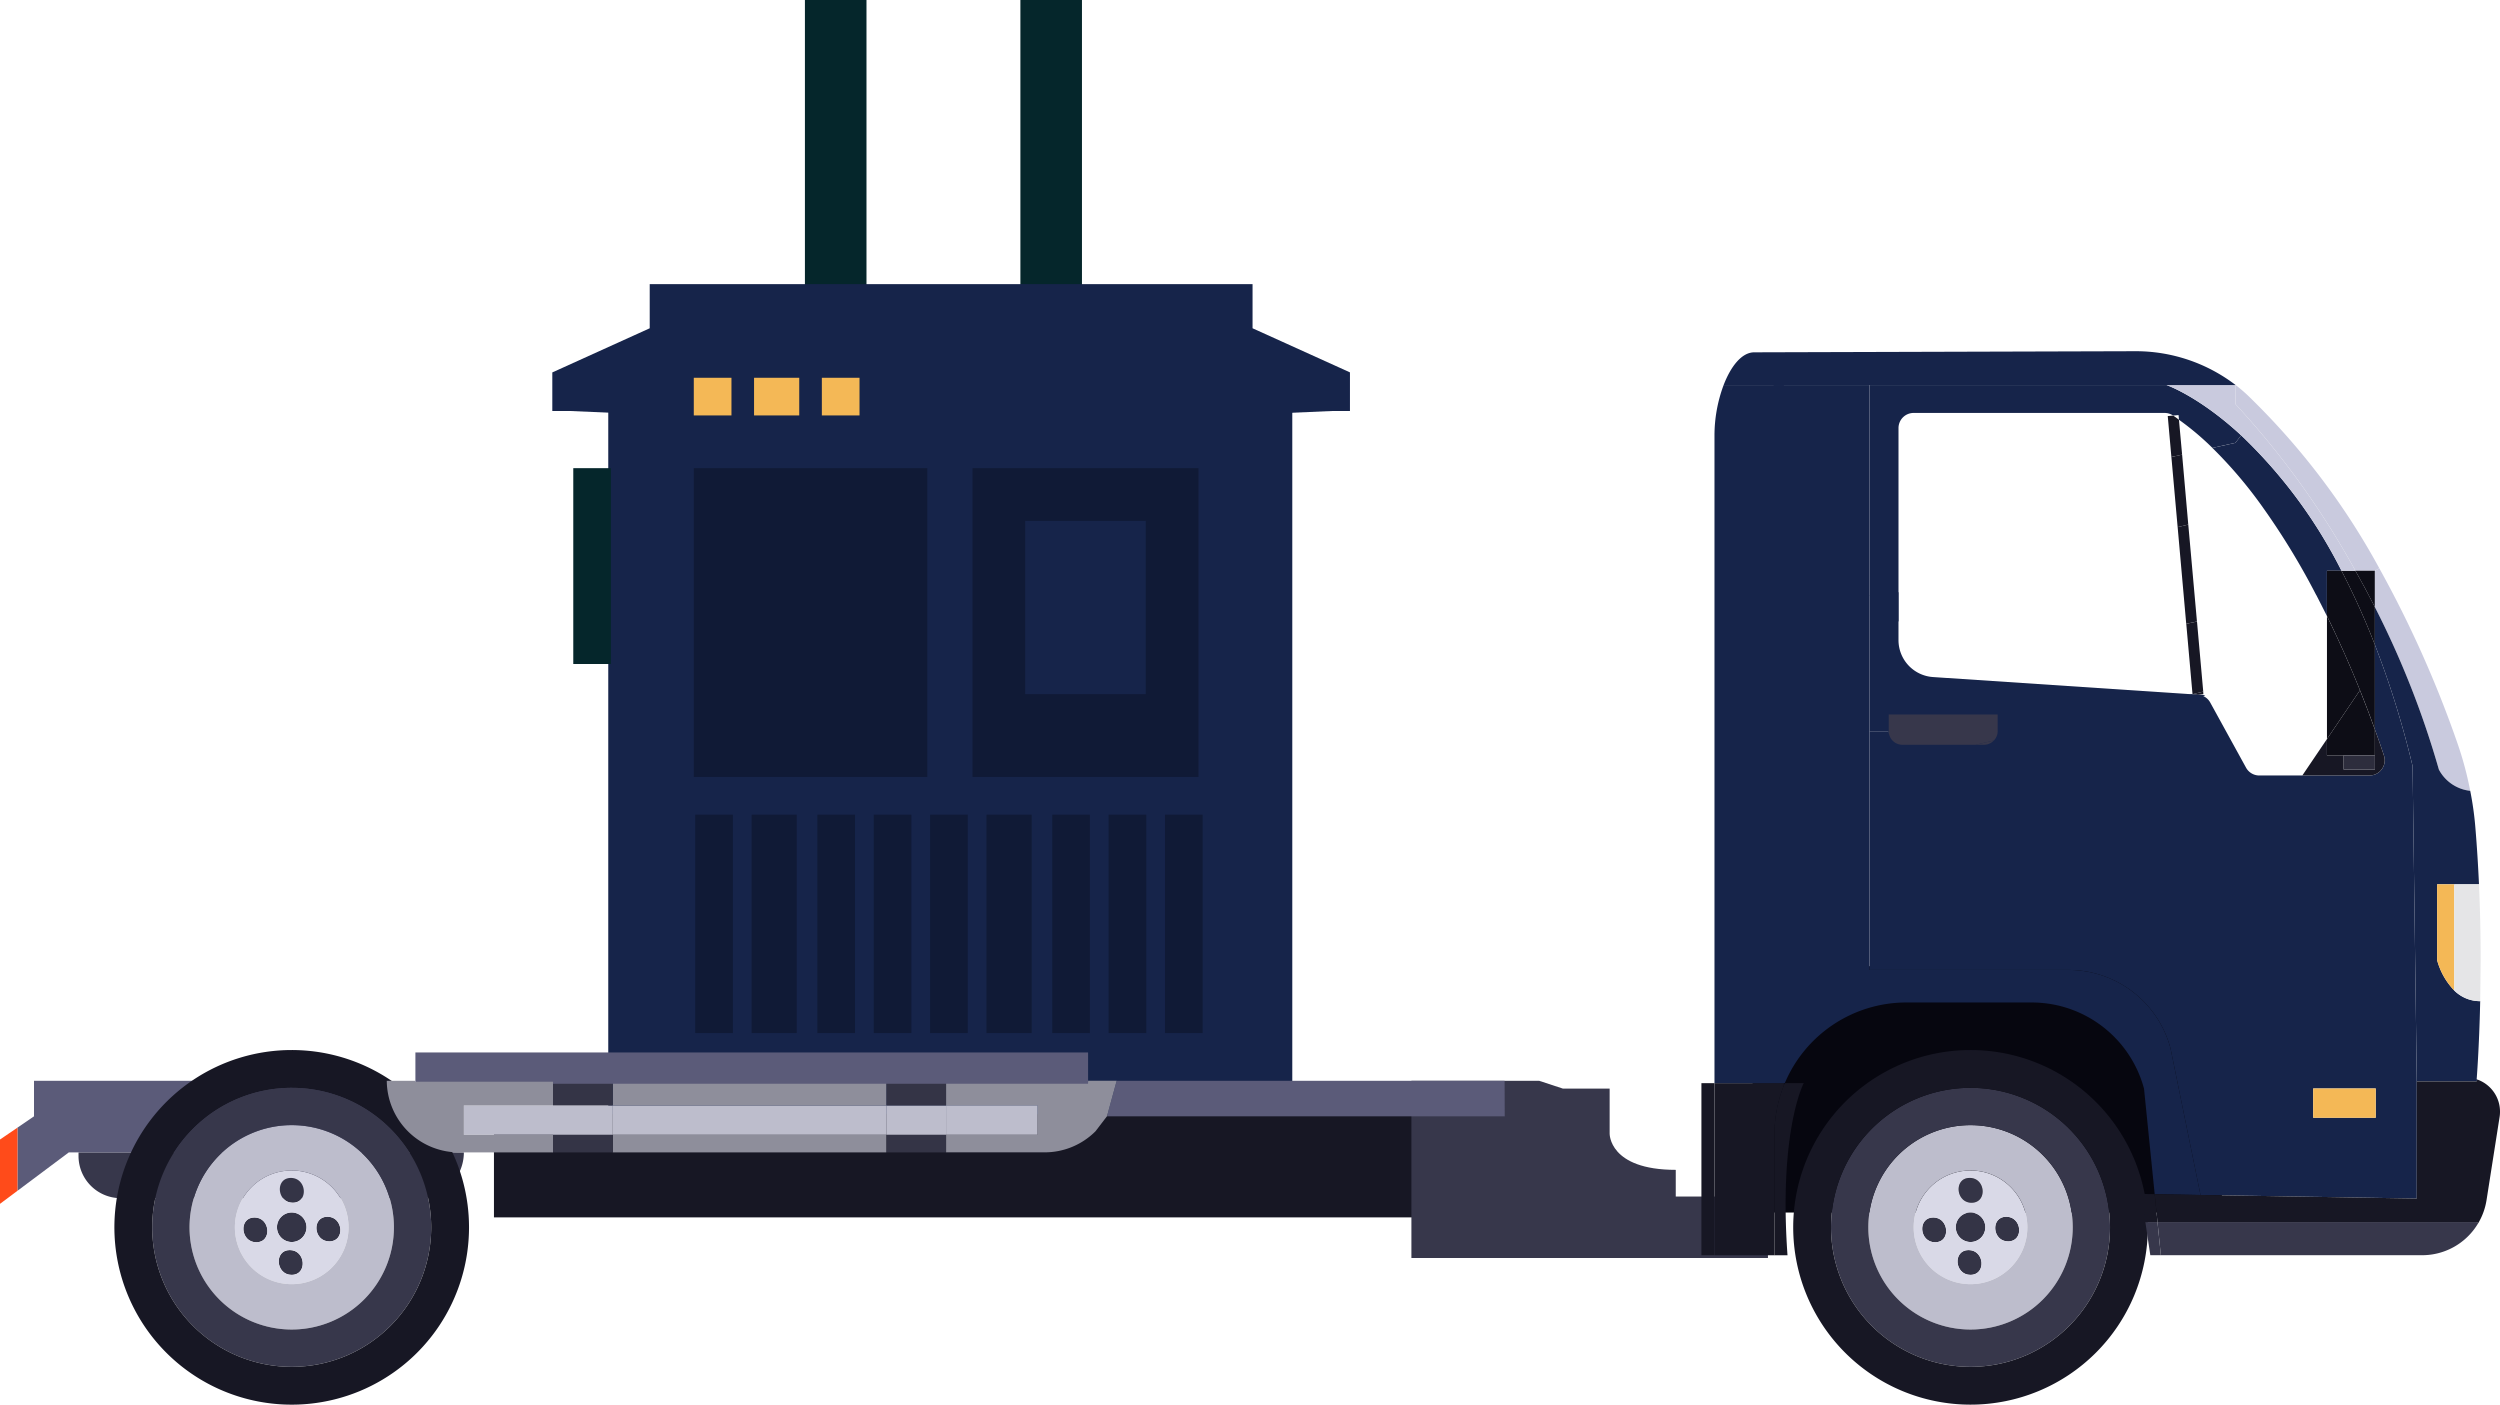 <?xml version="1.0" encoding="UTF-8"?> <svg xmlns="http://www.w3.org/2000/svg" width="266.098" height="149.511" viewBox="0 0 266.098 149.511"><g id="Group_23874" data-name="Group 23874" transform="translate(-820 -4914.56)"><g id="Group_23873" data-name="Group 23873" transform="translate(878.787 4914.56)"><g id="Group_23737" data-name="Group 23737" transform="translate(0 0)"><rect id="Rectangle_2630" data-name="Rectangle 2630" width="72.807" height="78.531" transform="translate(5.956 42.592)" fill="#16244a"></rect><rect id="Rectangle_2631" data-name="Rectangle 2631" width="6.553" height="30.943" transform="translate(26.888 0)" fill="#05262b"></rect><rect id="Rectangle_2632" data-name="Rectangle 2632" width="6.553" height="30.943" transform="translate(49.823 0)" fill="#05262b"></rect><path id="Path_52075" data-name="Path 52075" d="M742.825,633.465v-4.7H678.659v4.7l-10.368,4.7v4.108h1.956l40.495,1.761,40.494-1.761h1.956V638.16Z" transform="translate(-668.291 -598.524)" fill="#16244a"></path><rect id="Rectangle_2633" data-name="Rectangle 2633" width="53.717" height="32.871" transform="translate(15.06 49.831)" fill="#101a36"></rect><rect id="Rectangle_2645" data-name="Rectangle 2645" width="4.009" height="20.845" transform="translate(2.232 49.831)" fill="#05262b"></rect><rect id="Rectangle_2634" data-name="Rectangle 2634" width="4.81" height="38.483" transform="translate(39.914 49.029)" fill="#16244a"></rect><rect id="Rectangle_2635" data-name="Rectangle 2635" width="4.009" height="23.25" transform="translate(65.213 86.711)" fill="#101a36"></rect><rect id="Rectangle_2636" data-name="Rectangle 2636" width="4.009" height="23.25" transform="translate(59.213 86.711)" fill="#101a36"></rect><rect id="Rectangle_2637" data-name="Rectangle 2637" width="4.009" height="23.25" transform="translate(53.213 86.711)" fill="#101a36"></rect><rect id="Rectangle_2638" data-name="Rectangle 2638" width="4.81" height="23.25" transform="translate(46.213 86.711)" fill="#101a36"></rect><rect id="Rectangle_2639" data-name="Rectangle 2639" width="4.009" height="23.25" transform="translate(40.213 86.711)" fill="#101a36"></rect><rect id="Rectangle_2640" data-name="Rectangle 2640" width="4.009" height="23.25" transform="translate(34.213 86.711)" fill="#101a36"></rect><rect id="Rectangle_2641" data-name="Rectangle 2641" width="4.009" height="23.25" transform="translate(28.213 86.711)" fill="#101a36"></rect><rect id="Rectangle_2642" data-name="Rectangle 2642" width="4.81" height="23.25" transform="translate(21.212 86.711)" fill="#101a36"></rect><rect id="Rectangle_2643" data-name="Rectangle 2643" width="4.009" height="23.25" transform="translate(15.212 86.711)" fill="#101a36"></rect><rect id="Rectangle_2644" data-name="Rectangle 2644" width="12.828" height="18.44" transform="translate(50.337 55.443)" fill="#16244a"></rect><rect id="Rectangle_2646" data-name="Rectangle 2646" width="4.009" height="4.009" transform="translate(15.06 40.21)" fill="#f4b856"></rect><rect id="Rectangle_2647" data-name="Rectangle 2647" width="4.81" height="4.009" transform="translate(21.474 40.21)" fill="#f4b856"></rect><rect id="Rectangle_2648" data-name="Rectangle 2648" width="4.009" height="4.009" transform="translate(28.69 40.21)" fill="#f4b856"></rect></g></g><g id="Group_23872" data-name="Group 23872" transform="translate(820 4951.942)"><g id="Group_23827" data-name="Group 23827" transform="translate(8.358 85.278)"><path id="Path_52525" data-name="Path 52525" d="M587.263,662.037a4.87,4.87,0,0,1-4.873,4.873H550.738a4.492,4.492,0,0,1-4.49-4.5v-.373h41.015Z" transform="translate(-546.248 -662.037)" fill="#37374b"></path></g><g id="Group_23828" data-name="Group 23828" transform="translate(1.857 77.657)"><path id="Path_52526" data-name="Path 52526" d="M577.794,652.934a7.678,7.678,0,0,0,7.621,7.621H543.949l-5.467,4.089v-6.721l1.762-1.206v-3.781" transform="translate(-538.482 -652.934)" fill="#5b5b79"></path></g><g id="Group_23829" data-name="Group 23829" transform="translate(0 82.645)"><path id="Path_52527" data-name="Path 52527" d="M536.264,667v-6.845l1.857-1.264v6.721Z" transform="translate(-536.264 -658.892)" fill="#ff4b1a"></path></g><g id="Group_23839" data-name="Group 23839" transform="translate(12.177 74.383)"><g id="Group_23830" data-name="Group 23830" transform="translate(21.502 17.744)"><path id="Path_52528" data-name="Path 52528" d="M577.672,670.219c1.689,0,1.9,2.625.2,2.625S575.97,670.219,577.672,670.219Z" transform="translate(-576.495 -670.219)" fill="#343446"></path></g><g id="Group_23831" data-name="Group 23831" transform="translate(17.496 21.293)"><path id="Path_52529" data-name="Path 52529" d="M572.882,674.458c1.7,0,1.9,2.639.2,2.639S571.193,674.458,572.882,674.458Z" transform="translate(-571.71 -674.458)" fill="#343446"></path></g><g id="Group_23832" data-name="Group 23832" transform="translate(17.296 17.295)"><path id="Path_52530" data-name="Path 52530" d="M571.471,671.253a1.576,1.576,0,1,1,1.57,1.57A1.582,1.582,0,0,1,571.471,671.253Z" transform="translate(-571.471 -669.683)" fill="#343446"></path></g><g id="Group_23833" data-name="Group 23833" transform="translate(17.615 13.615)"><path id="Path_52531" data-name="Path 52531" d="M573.222,667.925c-1.689,0-1.886-2.639-.2-2.639S574.924,667.925,573.222,667.925Z" transform="translate(-571.852 -665.286)" fill="#343446"></path></g><g id="Group_23834" data-name="Group 23834" transform="translate(13.732 17.824)"><path id="Path_52532" data-name="Path 52532" d="M568.39,670.314c1.689,0,1.9,2.638.2,2.638S566.688,670.314,568.39,670.314Z" transform="translate(-567.213 -670.314)" fill="#343446"></path></g><g id="Group_23835" data-name="Group 23835" transform="translate(12.824 12.823)"><path id="Path_52533" data-name="Path 52533" d="M576.181,671.887c1.7,0,1.491-2.625-.2-2.625S574.493,671.887,576.181,671.887Zm-4.011,3.562c1.7,0,1.5-2.639-.2-2.639S570.482,675.449,572.171,675.449Zm.119-7.678c1.7,0,1.5-2.639-.2-2.639S570.6,667.771,572.289,667.771Zm-.119,1.042a1.57,1.57,0,1,0,1.583,1.57A1.582,1.582,0,0,0,572.171,668.813Zm-3.957.528c-1.7,0-1.491,2.638.2,2.638S569.9,669.341,568.214,669.341Zm-2.085,1.042a6.049,6.049,0,1,1,6.042,6.055A6.041,6.041,0,0,1,566.129,670.383Z" transform="translate(-566.129 -664.341)" fill="#d9d9e7"></path></g><g id="Group_23836" data-name="Group 23836" transform="translate(7.996 7.995)"><path id="Path_52534" data-name="Path 52534" d="M571.231,663.4a6.049,6.049,0,1,0,6.056,6.043A6.041,6.041,0,0,0,571.231,663.4Zm-10.87,6.043a10.877,10.877,0,1,1,10.87,10.884A10.872,10.872,0,0,1,560.361,669.444Z" transform="translate(-560.361 -658.573)" fill="#bdbdcc"></path></g><g id="Group_23837" data-name="Group 23837" transform="translate(4.024 4.023)"><path id="Path_52535" data-name="Path 52535" d="M570.459,657.8a10.877,10.877,0,1,0,10.885,10.871A10.872,10.872,0,0,0,570.459,657.8Zm0-3.971a14.849,14.849,0,1,1-14.842,14.843A14.85,14.85,0,0,1,570.459,653.829Z" transform="translate(-555.617 -653.829)" fill="#37374b"></path></g><g id="Group_23838" data-name="Group 23838"><path id="Path_52536" data-name="Path 52536" d="M588.555,667.889a18.873,18.873,0,1,1-18.879-18.866A18.867,18.867,0,0,1,588.555,667.889Zm-18.879,14.855a14.849,14.849,0,1,0-14.842-14.855A14.853,14.853,0,0,0,569.676,682.744Z" transform="translate(-550.81 -649.023)" fill="#171724"></path></g></g><g id="Group_23840" data-name="Group 23840" transform="translate(186.542 65.457)"><rect id="Rectangle_2771" data-name="Rectangle 2771" width="49.955" height="26.222" fill="#06060f"></rect></g><g id="Group_23850" data-name="Group 23850" transform="translate(190.868 74.383)"><g id="Group_23841" data-name="Group 23841" transform="translate(21.501 17.744)"><path id="Path_52537" data-name="Path 52537" d="M791.123,670.219c1.689,0,1.9,2.625.2,2.625S789.421,670.219,791.123,670.219Z" transform="translate(-789.946 -670.219)" fill="#343446"></path></g><g id="Group_23842" data-name="Group 23842" transform="translate(17.496 21.293)"><path id="Path_52538" data-name="Path 52538" d="M786.333,674.458c1.7,0,1.9,2.639.2,2.639S784.644,674.458,786.333,674.458Z" transform="translate(-785.161 -674.458)" fill="#343446"></path></g><g id="Group_23843" data-name="Group 23843" transform="translate(17.295 17.295)"><path id="Path_52539" data-name="Path 52539" d="M784.922,671.253a1.577,1.577,0,1,1,1.57,1.57A1.583,1.583,0,0,1,784.922,671.253Z" transform="translate(-784.922 -669.683)" fill="#343446"></path></g><g id="Group_23844" data-name="Group 23844" transform="translate(17.614 13.615)"><path id="Path_52540" data-name="Path 52540" d="M786.673,667.925c-1.689,0-1.886-2.639-.2-2.639S788.374,667.925,786.673,667.925Z" transform="translate(-785.303 -665.286)" fill="#343446"></path></g><g id="Group_23845" data-name="Group 23845" transform="translate(13.731 17.824)"><path id="Path_52541" data-name="Path 52541" d="M781.841,670.314c1.689,0,1.9,2.638.2,2.638S780.139,670.314,781.841,670.314Z" transform="translate(-780.664 -670.314)" fill="#343446"></path></g><g id="Group_23846" data-name="Group 23846" transform="translate(12.823 12.823)"><path id="Path_52542" data-name="Path 52542" d="M789.633,671.887c1.7,0,1.49-2.625-.2-2.625S787.944,671.887,789.633,671.887Zm-4.011,3.562c1.7,0,1.5-2.639-.2-2.639S783.933,675.449,785.622,675.449Zm.118-7.678c1.7,0,1.5-2.639-.2-2.639S784.052,667.771,785.741,667.771Zm-.118,1.042a1.57,1.57,0,1,0,1.583,1.57A1.583,1.583,0,0,0,785.622,668.813Zm-3.958.528c-1.7,0-1.491,2.638.2,2.638S783.353,669.341,781.664,669.341Zm-2.084,1.042a6.049,6.049,0,1,1,6.043,6.055A6.041,6.041,0,0,1,779.58,670.383Z" transform="translate(-779.58 -664.341)" fill="#d9d9e7"></path></g><g id="Group_23847" data-name="Group 23847" transform="translate(7.995 7.995)"><path id="Path_52543" data-name="Path 52543" d="M784.683,663.4a6.049,6.049,0,1,0,6.055,6.043A6.041,6.041,0,0,0,784.683,663.4Zm-10.871,6.043a10.877,10.877,0,1,1,10.871,10.884A10.872,10.872,0,0,1,773.812,669.444Z" transform="translate(-773.812 -658.573)" fill="#bdbdcc"></path></g><g id="Group_23848" data-name="Group 23848" transform="translate(4.023 4.023)"><path id="Path_52544" data-name="Path 52544" d="M783.911,657.8a10.877,10.877,0,1,0,10.884,10.871A10.872,10.872,0,0,0,783.911,657.8Zm0-3.971a14.849,14.849,0,1,1-14.843,14.843A14.851,14.851,0,0,1,783.911,653.829Z" transform="translate(-769.068 -653.829)" fill="#37374b"></path></g><g id="Group_23849" data-name="Group 23849"><path id="Path_52545" data-name="Path 52545" d="M802.006,667.889a18.872,18.872,0,1,1-18.878-18.866A18.867,18.867,0,0,1,802.006,667.889Zm-18.878,14.855a14.849,14.849,0,1,0-14.843-14.855A14.853,14.853,0,0,0,783.128,682.744Z" transform="translate(-764.262 -649.023)" fill="#171724"></path></g></g><g id="Group_23851" data-name="Group 23851" transform="translate(52.576 81.204)"><rect id="Rectangle_2772" data-name="Rectangle 2772" width="103.332" height="10.991" fill="#171724"></rect></g><g id="Group_23852" data-name="Group 23852" transform="translate(150.228 77.657)"><path id="Path_52546" data-name="Path 52546" d="M731.848,653.767h4.969v4.778s-.1,3.868,7.037,3.868v2.843h9.813v6.539h-37.95v-18.86h13.6" transform="translate(-715.716 -652.934)" fill="#37374b"></path></g><g id="Group_23853" data-name="Group 23853" transform="translate(117.826 77.657)"><path id="Path_52547" data-name="Path 52547" d="M677.01,656.716l1.034-3.782h41.289l.013,3.782H677.01Z" transform="translate(-677.01 -652.934)" fill="#5b5b79"></path></g><g id="Group_23854" data-name="Group 23854" transform="translate(100.698 77.657)"><path id="Path_52548" data-name="Path 52548" d="M666.288,655.558h-9.737v-2.528h15.117v-.1h3.044l-1.034,3.781-1.215,1.59a7.646,7.646,0,0,1-5.428,2.249H656.551v-1.876h9.737Z" transform="translate(-656.551 -652.934)" fill="#8e8e9b"></path></g><g id="Group_23855" data-name="Group 23855" transform="translate(100.698 80.28)"><rect id="Rectangle_2773" data-name="Rectangle 2773" width="9.736" height="3.121" transform="translate(0)" fill="#bdbdcc"></rect></g><g id="Group_23856" data-name="Group 23856" transform="translate(94.332 83.402)"><rect id="Rectangle_2774" data-name="Rectangle 2774" width="6.367" height="1.876" fill="#343446"></rect></g><g id="Group_23857" data-name="Group 23857" transform="translate(94.332 80.28)"><rect id="Rectangle_2775" data-name="Rectangle 2775" width="6.367" height="3.121" fill="#bdbdcc"></rect></g><g id="Group_23858" data-name="Group 23858" transform="translate(94.332 77.753)"><rect id="Rectangle_2776" data-name="Rectangle 2776" width="6.367" height="2.527" fill="#343446"></rect></g><g id="Group_23859" data-name="Group 23859" transform="translate(94.332 77.657)"><rect id="Rectangle_2777" data-name="Rectangle 2777" width="6.367" height="0.096" fill="#5b5b79"></rect></g><g id="Group_23860" data-name="Group 23860" transform="translate(65.227 83.402)"><rect id="Rectangle_2778" data-name="Rectangle 2778" width="29.104" height="1.876" transform="translate(0)" fill="#8e8e9b"></rect></g><g id="Group_23861" data-name="Group 23861" transform="translate(65.227 80.28)"><rect id="Rectangle_2779" data-name="Rectangle 2779" width="29.104" height="3.121" transform="translate(0)" fill="#bdbdcc"></rect></g><g id="Group_23862" data-name="Group 23862" transform="translate(65.227 77.753)"><rect id="Rectangle_2780" data-name="Rectangle 2780" width="29.104" height="2.527" transform="translate(0)" fill="#8e8e9b"></rect></g><g id="Group_23863" data-name="Group 23863" transform="translate(58.861 83.402)"><rect id="Rectangle_2781" data-name="Rectangle 2781" width="6.367" height="1.876" fill="#343446"></rect></g><g id="Group_23864" data-name="Group 23864" transform="translate(58.861 80.28)"><rect id="Rectangle_2782" data-name="Rectangle 2782" width="6.367" height="3.121" fill="#bdbdcc"></rect></g><g id="Group_23865" data-name="Group 23865" transform="translate(58.861 77.753)"><rect id="Rectangle_2783" data-name="Rectangle 2783" width="6.367" height="2.527" fill="#343446"></rect></g><g id="Group_23866" data-name="Group 23866" transform="translate(58.861 77.657)"><rect id="Rectangle_2784" data-name="Rectangle 2784" width="6.367" height="0.096" fill="#5b5b79"></rect></g><g id="Group_23867" data-name="Group 23867" transform="translate(44.213 74.642)"><path id="Path_52549" data-name="Path 52549" d="M660.68,652.662h-71.6v-3.331h71.6Z" transform="translate(-589.078 -649.332)" fill="#5b5b79"></path></g><g id="Group_23868" data-name="Group 23868" transform="translate(49.373 80.28)"><rect id="Rectangle_2785" data-name="Rectangle 2785" width="9.488" height="3.121" transform="translate(0)" fill="#bdbdcc"></rect></g><g id="Group_23869" data-name="Group 23869" transform="translate(41.168 77.657)"><path id="Path_52550" data-name="Path 52550" d="M593.646,660.555h-.584a7.677,7.677,0,0,1-7.621-7.621h3.045v.1h14.648v2.528h-9.487v3.121h9.487v1.876Z" transform="translate(-585.441 -652.934)" fill="#8e8e9b"></path></g><g id="Group_23871" data-name="Group 23871" transform="translate(181.098 0)"><g id="Group_23870" data-name="Group 23870"><path id="Path_52551" data-name="Path 52551" d="M820.621,570.866A52.518,52.518,0,0,1,831.3,585.281h-1.549V590.1q-.55-1.1-1.132-2.233h-.009a76.1,76.1,0,0,0-5.688-9.342,46.8,46.8,0,0,0-5.361-6.314l2.452-.546Z" transform="translate(-763.172 -561.912)" fill="#16244a"></path><path id="Path_52554" data-name="Path 52554" d="M821.743,565.515A76.292,76.292,0,0,1,835.8,583.969l-.467.269h-2.074a89.44,89.44,0,0,0-12.767-17.74v-2.025l.01-.01C820.929,564.79,821.346,565.148,821.743,565.515Z" transform="translate(-763.649 -560.869)" fill="#c9cade"></path><path id="Path_52555" data-name="Path 52555" d="M807.51,650.663v.02l-4.874-.09L801.5,639.365a12.376,12.376,0,0,0-11.953-9.173H776.21a14.042,14.042,0,0,0-12.946,8.587h-1.191V564.475h10.205v62.254h21.165a11.251,11.251,0,0,1,10.88,8.358Z" transform="translate(-754.39 -560.871)" fill="#16244a"></path><path id="Path_52556" data-name="Path 52556" d="M814.9,602.269l-.665-7.485,1.142-.248.665,7.465Z" transform="translate(-762.629 -565.766)" fill="#171724"></path><path id="Path_52557" data-name="Path 52557" d="M816.167,603.453l.02.278-.576.06h-.03l-.556-.04v-.03Z" transform="translate(-762.759 -567.219)" fill="#171724"></path><path id="Path_52558" data-name="Path 52558" d="M835.639,600.8c-.963-2.393-2.134-5.092-3.514-7.9v-4.814h1.549a80.068,80.068,0,0,1,3.554,7.882v9.014C836.791,603.76,836.255,602.34,835.639,600.8Z" transform="translate(-765.543 -564.716)" fill="#0d0d16"></path><path id="Path_52559" data-name="Path 52559" d="M781.792,599.915l27.911,1.858L792.952,611.1c.258-.258-5.352-.837-5.352-1.225l-11.893,3.711.3-9.76V605.6H773.96V591.12h1.747l1.34-.308v5.1a3.94,3.94,0,0,0,3.683,3.931Z" transform="translate(-756.071 -565.16)" fill="#16244a"></path><path id="Path_52560" data-name="Path 52560" d="M827.755,597.5a99.756,99.756,0,0,1,4.011,12.906l.447,33.555v12.479l-23.022-.378v-.02l-3.186-15.576a11.251,11.251,0,0,0-10.88-8.358H773.96V606.693h2.045a1.457,1.457,0,0,0,1.449,1.449h8.686a1.436,1.436,0,0,0,1.052-.456l21.046-4.914.1.01.01.09.547-.05h.029a1.577,1.577,0,0,1,1.31.834l3.8,6.91a1.611,1.611,0,0,0,1.41.844H827.18a1.617,1.617,0,0,0,1.539-2.125c-.249-.754-.566-1.688-.964-2.769Zm.09,50.341v-3.117h-6.661v3.117Z" transform="translate(-756.071 -566.249)" fill="#16244a"></path><path id="Path_52561" data-name="Path 52561" d="M814.272,582.215l.923,10.314-1.142.248-.913-10.295Z" transform="translate(-762.451 -563.76)" fill="#171724"></path><path id="Path_52562" data-name="Path 52562" d="M787.443,610.123l1.946-.456a1.437,1.437,0,0,1-1.052.456Z" transform="translate(-758.267 -568.231)" fill="#37374b"></path><path id="Path_52563" data-name="Path 52563" d="M832.125,593.836c1.38,2.81,2.552,5.509,3.514,7.9l-3.514,5.2v-13.1Z" transform="translate(-765.543 -565.653)" fill="#0d0d16"></path><path id="Path_52564" data-name="Path 52564" d="M837.529,591.956v4.011a80.068,80.068,0,0,0-3.554-7.882h1.479Q836.5,589.931,837.529,591.956Z" transform="translate(-765.845 -564.716)" fill="#0d0d16"></path><path id="Path_52566" data-name="Path 52566" d="M835.742,588.085h2.074v3.871C837.132,590.607,836.437,589.316,835.742,588.085Z" transform="translate(-766.132 -564.716)" fill="#0d0d16"></path><path id="Path_52567" data-name="Path 52567" d="M845.03,609.2a96.1,96.1,0,0,0-6.81-17.294v-3.871l.467-.269a118.165,118.165,0,0,1,8.329,18.653,35.725,35.725,0,0,1,1.35,5.043A4.3,4.3,0,0,1,845.03,609.2Z" transform="translate(-766.536 -564.664)" fill="#c9cade"></path><path id="Path_52568" data-name="Path 52568" d="M815.006,603.773v.03l-.1-.01Z" transform="translate(-762.739 -567.271)" fill="#37374b"></path><path id="Path_52569" data-name="Path 52569" d="M842.231,609.625a99.739,99.739,0,0,0-4.011-12.905v-4.011A96.1,96.1,0,0,1,845.03,610a4.3,4.3,0,0,0,3.336,2.263,33.888,33.888,0,0,1,.556,4c.168,2.016.288,4.011.377,5.947h-4.457v8.07a7.456,7.456,0,0,0,1.827,3.236,3.893,3.893,0,0,0,2.76,1.132c-.11,5.053-.377,8.319-.377,8.319a.181.181,0,0,0,.069.02l-.069.189h-6.373Z" transform="translate(-766.536 -565.469)" fill="#16244a"></path><path id="Path_52571" data-name="Path 52571" d="M788,606.358v1.777a1.387,1.387,0,0,1-.407.993l-1.946.456h-7.793a1.457,1.457,0,0,1-1.449-1.449v-1.777Z" transform="translate(-756.469 -567.692)" fill="#37374b"></path><path id="Path_52574" data-name="Path 52574" d="M806.859,567.671l-.576.049a1.661,1.661,0,0,0-.933-.278H778.666a1.61,1.61,0,0,0-1.618,1.608V589.63H775.82l-1.86-2.8V564.475h31.618s3.4,1.161,7.942,5.35l-.606.794-2.452.546a29.415,29.415,0,0,0-3.564-3Z" transform="translate(-756.071 -560.871)" fill="#16244a"></path><path id="Path_52575" data-name="Path 52575" d="M813.487,573.321l.655,7.445-1.132.268-.665-7.465Z" transform="translate(-762.322 -562.312)" fill="#171724"></path><path id="Path_52577" data-name="Path 52577" d="M813.074,568.8l.337,3.713-1.142.248-.387-4.357.576-.05C812.667,568.491,812.876,568.64,813.074,568.8Z" transform="translate(-762.247 -561.502)" fill="#171724"></path><path id="Path_52580" data-name="Path 52580" d="M830.352,584.24a52.513,52.513,0,0,0-10.681-14.415c-4.537-4.189-7.942-5.35-7.942-5.35h7.336V566.5a89.444,89.444,0,0,1,12.767,17.74Z" transform="translate(-762.222 -560.871)" fill="#c9cade"></path><path id="Path_52581" data-name="Path 52581" d="M833.392,612.537h3.325v-4.269c.4,1.082.715,2.015.963,2.769a1.617,1.617,0,0,1-1.539,2.125h-7.148l2.62-3.872v1.737h1.777Z" transform="translate(-765.034 -568.003)" fill="#171724"></path><path id="Path_52582" data-name="Path 52582" d="M833.9,610.214h-1.777v-1.737l3.514-5.2c.615,1.539,1.152,2.958,1.588,4.18v2.759Z" transform="translate(-765.543 -567.19)" fill="#0d0d16"></path><rect id="Rectangle_2786" data-name="Rectangle 2786" width="3.326" height="1.509" transform="translate(68.359 43.025)" fill="#2d2d3d"></rect><path id="Path_52583" data-name="Path 52583" d="M810.327,670.9l.357,3.524h-1.122l-.526-3.524Z" transform="translate(-761.783 -578.203)" fill="#37374b"></path><path id="Path_52584" data-name="Path 52584" d="M810.579,670.9H844.55l.169.109a6.917,6.917,0,0,1-5.966,3.415H810.936Z" transform="translate(-762.035 -578.203)" fill="#37374b"></path><path id="Path_52585" data-name="Path 52585" d="M844.561,652.772a3.628,3.628,0,0,1,2.372,3.981l-1.39,8.855a6.912,6.912,0,0,1-.883,2.452l-.169-.109H810.521l-.3-2.979,4.874.09,23.022.378V652.961h6.373Z" transform="translate(-761.976 -575.25)" fill="#171724"></path><path id="Path_52586" data-name="Path 52586" d="M809.943,667.342l.3,2.978H808.95l-.447-3Z" transform="translate(-761.696 -577.62)" fill="#171724"></path><rect id="Rectangle_2787" data-name="Rectangle 2787" width="1.39" height="18.316" transform="translate(0 77.909)" fill="#171724"></rect><path id="Path_52587" data-name="Path 52587" d="M761.637,653.235v.248a13.958,13.958,0,0,0-1,5.212V671.55h-6.383V653.235Z" transform="translate(-752.861 -575.326)" fill="#171724"></path><path id="Path_52588" data-name="Path 52588" d="M764.993,653.235s-2.67,5.033-1.728,18.315h-1.39V658.695a13.956,13.956,0,0,1,1-5.212,1.841,1.841,0,0,1,.1-.248Z" transform="translate(-754.103 -575.326)" fill="#171724"></path><path id="Path_52589" data-name="Path 52589" d="M809.9,563.764l-.01.01H755.413c.774-2.016,1.936-3.475,3.246-3.485l40.572-.119A17.484,17.484,0,0,1,809.9,563.764Z" transform="translate(-753.05 -560.17)" fill="#16244a"></path><rect id="Rectangle_2788" data-name="Rectangle 2788" width="6.661" height="3.117" transform="translate(65.113 78.475)" fill="#f4b856"></rect><path id="Path_52590" data-name="Path 52590" d="M847.957,627.953V639.26a7.455,7.455,0,0,1-1.827-3.236v-8.07Z" transform="translate(-767.824 -571.209)" fill="#f4b856"></path><path id="Path_52591" data-name="Path 52591" d="M851.121,636.093l-.049,4.3a3.894,3.894,0,0,1-2.76-1.132V627.953h2.63C851.072,630.841,851.121,633.591,851.121,636.093Z" transform="translate(-768.179 -571.209)" fill="#e5e5e7"></path><path id="Path_52592" data-name="Path 52592" d="M761.637,564.475V638.78h-7.386V569.855a15.411,15.411,0,0,1,.973-5.38Z" transform="translate(-752.861 -560.871)" fill="#16244a"></path></g></g></g></g></svg> 